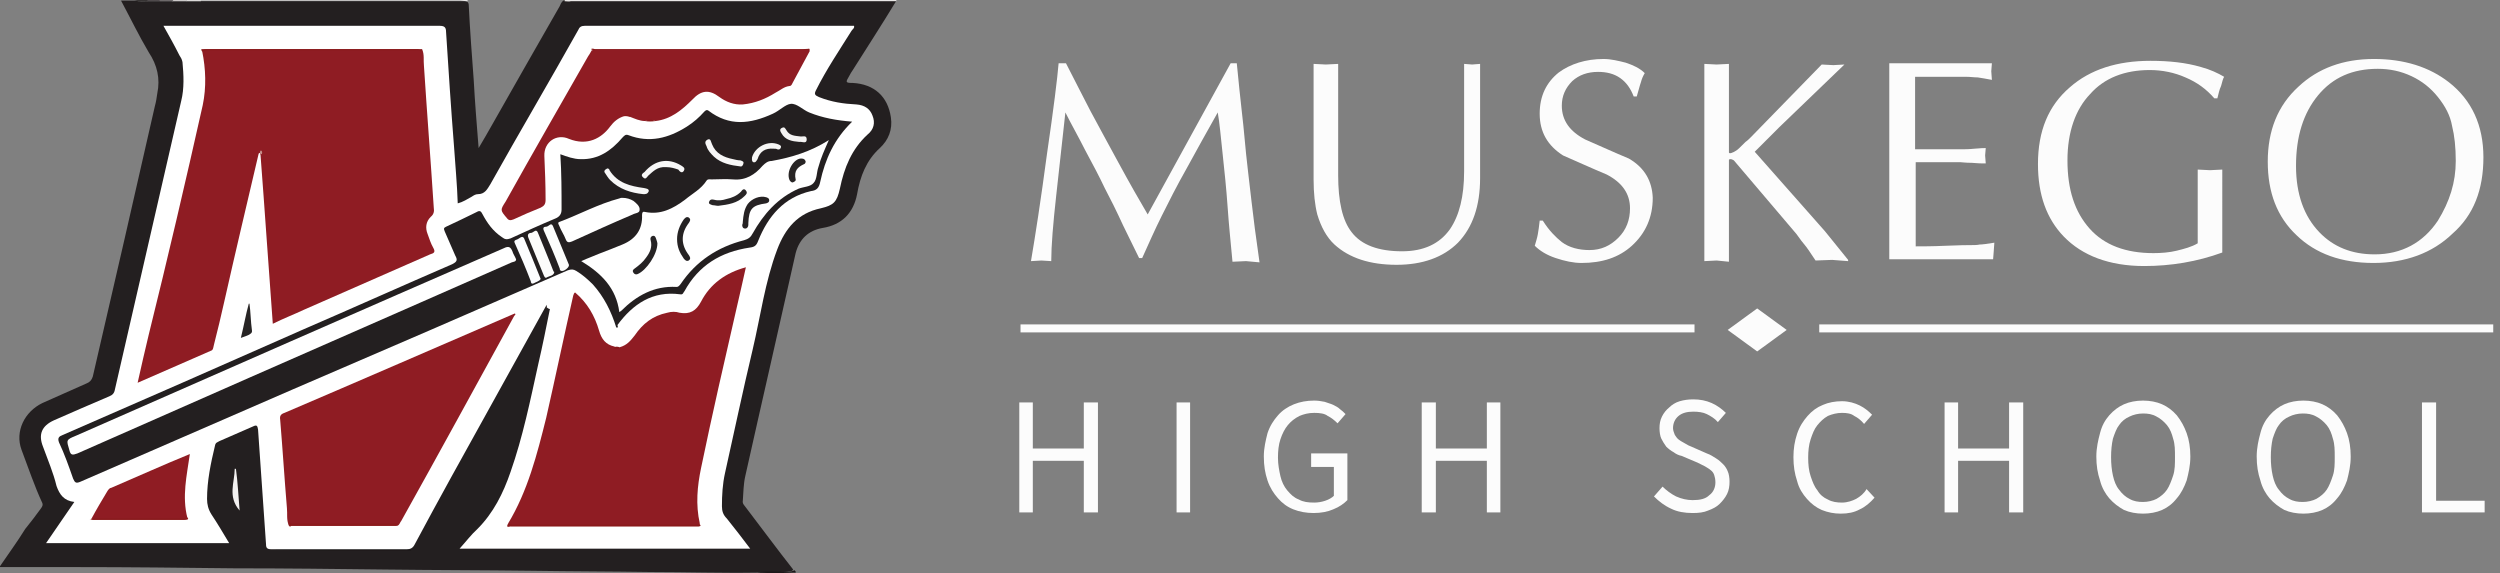 <?xml version="1.0" encoding="utf-8"?>
<!-- Generator: Adobe Illustrator 24.3.0, SVG Export Plug-In . SVG Version: 6.00 Build 0)  -->
<svg version="1.1" id="Layer_1" xmlns="http://www.w3.org/2000/svg" xmlns:xlink="http://www.w3.org/1999/xlink" x="0px" y="0px"
	 viewBox="0 0 406.9 93.3" style="enable-background:new 0 0 406.9 93.3;" xml:space="preserve">
<rect x="0" y="0" width="406.9" height="93.3" fill="#808080" stroke="none"/>
<style type="text/css">
	.st0{fill:#FCFCFC;}
	.st1{fill-rule:evenodd;clip-rule:evenodd;fill:#231F20;}
	.st2{fill-rule:evenodd;clip-rule:evenodd;fill:#E9E7E6;}
	.st3{fill-rule:evenodd;clip-rule:evenodd;fill:#EAE8E8;}
	.st4{fill-rule:evenodd;clip-rule:evenodd;fill:#DCDAD9;}
	.st5{fill-rule:evenodd;clip-rule:evenodd;fill:#CCC9C9;}
	.st6{fill-rule:evenodd;clip-rule:evenodd;fill:#6D696A;}
	.st7{fill-rule:evenodd;clip-rule:evenodd;fill:#4F4A4C;}
	.st8{fill-rule:evenodd;clip-rule:evenodd;fill:#373434;}
	.st9{fill-rule:evenodd;clip-rule:evenodd;fill:#1C1819;}
	.st10{fill-rule:evenodd;clip-rule:evenodd;fill:#FFFFFF;}
	.st11{fill-rule:evenodd;clip-rule:evenodd;fill:#1E1A1B;}
	.st12{fill-rule:evenodd;clip-rule:evenodd;fill:#1D191A;}
	.st13{fill-rule:evenodd;clip-rule:evenodd;fill:#F3F1F1;}
	.st14{fill-rule:evenodd;clip-rule:evenodd;fill:#191415;}
	.st15{fill-rule:evenodd;clip-rule:evenodd;fill:#2F2929;}
	.st16{fill-rule:evenodd;clip-rule:evenodd;fill:#8F1C23;}
	.st17{fill-rule:evenodd;clip-rule:evenodd;fill:#8A191B;}
	.st18{fill-rule:evenodd;clip-rule:evenodd;fill:#89191B;}
	.st19{fill-rule:evenodd;clip-rule:evenodd;fill:#8B1A1C;}
	.st20{fill-rule:evenodd;clip-rule:evenodd;fill:#272424;}
	.st21{fill-rule:evenodd;clip-rule:evenodd;fill:#88191A;}
	.st22{fill-rule:evenodd;clip-rule:evenodd;fill:#8A181B;}
	.st23{fill-rule:evenodd;clip-rule:evenodd;fill:#89181B;}
	.st24{fill-rule:evenodd;clip-rule:evenodd;fill:#C6908C;}
	.st25{fill-rule:evenodd;clip-rule:evenodd;fill:#FCFCFB;}
	.st26{fill-rule:evenodd;clip-rule:evenodd;fill:#FCFDFC;}
	.st27{fill-rule:evenodd;clip-rule:evenodd;fill:#FCFDFF;}
	.st28{fill-rule:evenodd;clip-rule:evenodd;fill:#F7F7F7;}
	.st29{fill-rule:evenodd;clip-rule:evenodd;fill:#F6F6F5;}
	.st30{fill-rule:evenodd;clip-rule:evenodd;fill:#F4F3F3;}
	.st31{fill-rule:evenodd;clip-rule:evenodd;fill:#252223;}
	.st32{fill-rule:evenodd;clip-rule:evenodd;fill:#262324;}
	.st33{fill-rule:evenodd;clip-rule:evenodd;fill:#262223;}
	.st34{fill-rule:evenodd;clip-rule:evenodd;fill:#282526;}
	.st35{fill-rule:evenodd;clip-rule:evenodd;fill:#282525;}
</style>
<g>
	<g>
		<polygon class="st0" points="286,57.2 290.8,53.7 286,50.2 281.2,53.7 		"/>
		<rect x="166.1" y="52.8" class="st0" width="109.7" height="1.3"/>
		<rect x="296.1" y="52.8" class="st0" width="109.7" height="1.3"/>
	</g>
	<g>
		<path class="st0" d="M202.5,21.8c-0.1-1.4-0.6-5.2-1.2-11.5h-1c-4.5,8.2-9,16.4-13.5,24.6c-1.3-2.2-2.9-5-4.8-8.5
			c-1.7-3.1-3.2-5.9-4.5-8.3c-1-2-2.4-4.6-4-7.8h-1.2c-0.2,2.4-0.8,7.3-1.9,14.8c-1,7.5-1.9,13.3-2.6,17.4l1.7-0.1l1.6,0.1
			c0-2.5,0.3-6.1,0.8-10.6c0.5-4.5,1-9.1,1.5-13.6c1,2,2.2,4.1,3.2,6.1c1.3,2.4,2.4,4.5,3.2,6.2c0.9,1.7,1.9,3.7,3,6.1l2.6,5.3h0.5
			c1-2.2,2-4.5,3.2-6.9c1.1-2.2,2.4-4.8,4.1-7.8c1.4-2.6,3.1-5.6,5-9c0.3,1.7,0.5,4,0.8,6.8c0.3,2.8,0.6,5.6,0.8,8.5
			c0.2,2.9,0.5,5.8,0.8,9l2.2-0.1l2.2,0.2c-0.6-4.1-1-7.3-1.3-9.9C203.4,30,202.9,26.4,202.5,21.8z"/>
		<path class="st0" d="M240.9,29V10.4l-1.3,0.1l-1.3-0.1v17.5c0,4.1-0.8,7.2-2.3,9.4c-1.7,2.4-4.3,3.6-7.8,3.6c-3.8,0-6.6-1-8.2-3.1
			c-1.5-1.9-2.2-5-2.2-9.3V10.4l-2,0.1l-2-0.1v18.8c0,2.2,0.2,4.1,0.6,5.7c0.6,2,1.5,3.7,2.8,4.9c2.4,2.2,5.8,3.3,10.1,3.3
			c4.2,0,7.6-1.2,10-3.6C239.7,37,240.9,33.5,240.9,29z"/>
		<path class="st0" d="M265.1,25.8c-2.4-1-4.8-2.1-7.1-3.1c-2.5-1.3-3.8-3.1-3.8-5.5c0-1.6,0.6-2.9,1.7-4c1.1-1,2.5-1.5,4.2-1.5
			c1.4,0,2.6,0.3,3.6,1c1,0.7,1.7,1.7,2.2,3h0.5c0.4-1.5,0.7-2.4,0.7-2.4c0.1-0.4,0.3-0.9,0.6-1.4c-0.8-0.8-1.9-1.3-3.1-1.7
			c-1.2-0.3-2.4-0.6-3.6-0.6c-2.9,0-5.4,0.8-7.3,2.2c-2,1.6-3.1,3.8-3.1,6.7c0,3,1.3,5.2,3.8,6.8c2.3,1,4.7,2.1,7.1,3.1
			c2.5,1.3,3.8,3.1,3.8,5.5c0,1.9-0.6,3.5-1.9,4.8c-1.3,1.3-2.8,2-4.7,2c-1.7,0-3.3-0.4-4.5-1.3c-1-0.8-2.1-1.9-3.1-3.5h-0.5
			c-0.1,0.9-0.2,1.7-0.3,2.2c-0.1,0.6-0.3,1.2-0.5,1.9c0.8,0.8,1.9,1.5,3.4,2c1.5,0.5,2.9,0.8,4.2,0.8c3.4,0,6.1-0.9,8.2-2.8
			c2.2-2,3.4-4.6,3.4-7.8C268.9,29.5,267.7,27.3,265.1,25.8z"/>
		<path class="st0" d="M294,40.2c0.6,0.8,1,1.5,1.5,2.2l2.7-0.1l2.6,0.2v-0.2l-3.8-4.7c-3.8-4.3-7.6-8.6-11.4-12.9l4-4l10.6-10.2
			l-1.8,0.1l-1.9-0.1L285,22.3c-0.3,0.3-0.6,0.6-0.9,0.8c-0.8,0.8-1.3,1.3-1.5,1.4c-0.3,0.2-0.5,0.3-0.8,0.4c-0.3,0.1-0.4,0-0.4-0.1
			V10.4l-2,0.1l-2-0.1v32.1l2-0.1l2,0.2V26c0,0,0.1-0.1,0.2-0.1c0.3,0,0.4,0.1,0.6,0.2l10.2,12C292.9,38.8,293.4,39.5,294,40.2z"/>
		<path class="st0" d="M324.5,40.9l0.1-1.4c-1.2,0.2-2,0.3-2.4,0.3c-0.4,0.1-1,0.1-1.9,0.1c-0.1,0-1.3,0-3.6,0.1
			c-2.2,0.1-3.9,0.1-4.9,0.1V26.4h7.3c0.2,0,0.8,0.1,1.8,0.1c1,0.1,1.7,0.1,2.3,0.1l-0.1-1.3l0.1-1.2c-0.2,0-0.8,0-1.8,0.1
			c-1,0.1-1.7,0.1-2.4,0.1h-7.3V12.5h3.6h4.7c0.7,0,1.3,0.1,1.9,0.1c0.6,0.1,1.3,0.2,2.3,0.4l-0.1-1.4l0.1-1.3h-16.7v31.9h16.9
			L324.5,40.9z"/>
		<path class="st0" d="M349.9,11.4c2,0,4,0.4,5.8,1.2c1.9,0.8,3.4,1.9,4.7,3.4h0.5c0.2-0.7,0.3-1.4,0.6-2c0.2-0.7,0.3-1.2,0.5-1.5
			c-1-0.6-2.3-1.2-3.8-1.6c-2.4-0.7-5.1-1-8.2-1c-5.4,0-9.8,1.4-13.1,4.3c-3.5,3-5.2,7.1-5.2,12.5c0,5,1.4,8.9,4.2,11.8
			c3,3.1,7.4,4.8,13.1,4.8c4.3,0,8.6-0.7,12.7-2.2V27.6l-2,0.1l-2-0.1v12c-1,0.6-2.2,0.9-3.4,1.2s-2.6,0.4-3.8,0.4
			c-4.5,0-8-1.3-10.4-4c-2.4-2.7-3.6-6.3-3.6-11.1c0-4.6,1.3-8.3,3.7-10.8C342.5,12.7,345.8,11.4,349.9,11.4z"/>
		<path class="st0" d="M404.2,25.6c0-5.2-1.9-9.3-5.6-12.2c-3.2-2.5-7.3-3.8-12.2-3.8c-5,0-9.1,1.5-12.3,4.5c-3.4,3.1-5,7.2-5,12.2
			s1.5,9,4.7,12c3.1,3,7.3,4.5,12.5,4.5c5.2,0,9.6-1.6,12.9-4.8C402.6,35,404.2,30.9,404.2,25.6z M386.5,41.4c-3.7,0-6.7-1.2-9-3.6
			c-2.5-2.6-3.8-6.2-3.8-10.8c0-4.8,1.2-8.6,3.6-11.5s5.6-4.3,9.7-4.3c2,0,3.8,0.4,5.5,1.2c1.7,0.8,3.1,1.9,4.3,3.4
			c1.2,1.5,2,3,2.3,4.7c0.4,1.6,0.6,3.5,0.6,5.7c0,3.5-1,6.6-2.9,9.7C394.4,39.5,390.9,41.4,386.5,41.4z"/>
		<polygon class="st0" points="176.4,73 168.1,73 168.1,65.5 165.9,65.5 165.9,83.4 168.1,83.4 168.1,75 176.4,75 176.4,83.4 
			178.7,83.4 178.7,65.5 176.4,65.5 		"/>
		<rect x="191.5" y="65.5" class="st0" width="2.2" height="17.9"/>
		<path class="st0" d="M213.3,76h3.8v4.7c-0.3,0.3-0.8,0.6-1.4,0.8c-0.6,0.2-1.2,0.3-1.8,0.3c-1,0-1.8-0.1-2.5-0.5
			c-0.8-0.3-1.3-0.8-1.9-1.5c-0.5-0.6-0.9-1.4-1.1-2.3c-0.2-0.9-0.4-1.9-0.4-3c0-1.1,0.1-2.1,0.4-3c0.3-0.9,0.7-1.7,1.2-2.3
			c0.5-0.6,1.1-1.1,1.9-1.5c0.7-0.3,1.5-0.5,2.4-0.5c0.9,0,1.7,0.1,2.2,0.5c0.6,0.3,1.1,0.7,1.6,1.2l1.3-1.5
			c-0.3-0.3-0.6-0.6-0.9-0.8c-0.3-0.3-0.7-0.5-1.1-0.7s-0.9-0.3-1.4-0.5c-0.5-0.1-1.1-0.2-1.7-0.2c-1.2,0-2.3,0.2-3.3,0.6
			c-1,0.4-1.9,1-2.6,1.8c-0.7,0.8-1.3,1.7-1.7,2.9c-0.3,1.2-0.6,2.4-0.6,3.8c0,1.5,0.2,2.7,0.6,3.9c0.4,1.2,1,2.1,1.7,2.9
			c0.7,0.8,1.5,1.4,2.5,1.8s2.1,0.6,3.3,0.6c1.2,0,2.3-0.2,3.2-0.6c1-0.4,1.7-0.9,2.3-1.5v-7.6h-5.9V76L213.3,76L213.3,76z"/>
		<polygon class="st0" points="242,73 233.7,73 233.7,65.5 231.4,65.5 231.4,83.4 233.7,83.4 233.7,75 242,75 242,83.4 244.2,83.4 
			244.2,65.5 242,65.5 		"/>
		<path class="st0" d="M280.5,75.6c-0.3-0.3-0.7-0.7-1.2-1c-0.5-0.3-0.9-0.6-1.5-0.8l-2.5-1.1c-0.3-0.1-0.7-0.3-1-0.5
			c-0.3-0.2-0.6-0.3-1-0.6c-0.3-0.2-0.5-0.5-0.7-0.8c-0.1-0.3-0.3-0.7-0.3-1.1c0-0.8,0.3-1.5,0.9-2c0.6-0.5,1.4-0.7,2.4-0.7
			c0.8,0,1.6,0.1,2.2,0.4c0.6,0.3,1.3,0.7,1.8,1.3l1.3-1.5c-0.6-0.6-1.4-1.2-2.3-1.6c-0.9-0.4-1.9-0.6-3-0.6c-0.8,0-1.5,0.1-2.2,0.3
			c-0.7,0.2-1.3,0.6-1.7,1c-0.5,0.4-0.9,0.9-1.2,1.5c-0.3,0.6-0.4,1.2-0.4,1.9c0,0.6,0.1,1.3,0.3,1.7s0.5,0.9,0.8,1.3
			c0.3,0.3,0.8,0.7,1.2,0.9c0.4,0.3,0.8,0.5,1.3,0.6l2.6,1.1c0.4,0.2,0.8,0.4,1.2,0.6c0.3,0.2,0.7,0.4,0.9,0.6
			c0.3,0.2,0.5,0.5,0.6,0.8c0.1,0.3,0.2,0.7,0.2,1.2c0,0.8-0.3,1.6-1,2.1c-0.6,0.6-1.5,0.8-2.7,0.8c-0.9,0-1.8-0.2-2.7-0.6
			c-0.8-0.4-1.6-1-2.2-1.6l-1.4,1.6c0.8,0.8,1.7,1.5,2.8,2c1,0.5,2.2,0.7,3.5,0.7c1,0,1.8-0.1,2.5-0.4c0.8-0.3,1.4-0.6,1.9-1.1
			s0.9-1,1.2-1.6c0.3-0.6,0.4-1.3,0.4-2c0-0.6-0.1-1.3-0.3-1.7C281.1,76.4,280.8,75.9,280.5,75.6z"/>
		<path class="st0" d="M302.1,81.2c-0.6,0.3-1.4,0.6-2.3,0.6c-0.8,0-1.6-0.1-2.3-0.5c-0.7-0.3-1.3-0.8-1.7-1.5
			c-0.5-0.6-0.8-1.4-1.1-2.3c-0.3-0.9-0.4-1.9-0.4-3c0-1.1,0.1-2.1,0.4-3c0.3-0.9,0.6-1.7,1.1-2.3c0.5-0.6,1-1.1,1.7-1.5
			c0.7-0.3,1.5-0.5,2.3-0.5c0.8,0,1.5,0.1,2,0.5c0.6,0.3,1.1,0.7,1.6,1.3l1.3-1.5c-0.6-0.6-1.2-1.1-2-1.5c-0.8-0.4-1.8-0.7-2.9-0.7
			c-1.1,0-2.2,0.2-3.1,0.6c-1,0.4-1.8,1-2.5,1.8c-0.7,0.8-1.3,1.7-1.7,2.9s-0.6,2.4-0.6,3.8c0,1.5,0.2,2.7,0.6,3.9
			c0.3,1.2,0.9,2.1,1.6,2.9c0.7,0.8,1.5,1.4,2.4,1.8c1,0.4,2,0.6,3.1,0.6c1.2,0,2.2-0.2,3.1-0.7c0.9-0.4,1.7-1.1,2.4-1.9l-1.3-1.4
			C303.4,80.3,302.8,80.8,302.1,81.2z"/>
		<polygon class="st0" points="327,73 318.7,73 318.7,65.5 316.5,65.5 316.5,83.4 318.7,83.4 318.7,75 327,75 327,83.4 329.3,83.4 
			329.3,65.5 327,65.5 		"/>
		<path class="st0" d="M354.3,67.6c-0.7-0.8-1.5-1.4-2.4-1.8c-0.9-0.4-2-0.6-3.1-0.6c-1.1,0-2.2,0.2-3.1,0.6s-1.7,1-2.4,1.8
			c-0.7,0.8-1.2,1.7-1.5,2.9c-0.3,1.1-0.6,2.4-0.6,3.8c0,1.5,0.2,2.7,0.6,3.9c0.3,1.2,0.9,2.2,1.5,2.9c0.7,0.8,1.5,1.4,2.4,1.9
			c0.9,0.4,2,0.6,3.1,0.6c1.1,0,2.2-0.2,3.1-0.6c0.9-0.4,1.7-1,2.4-1.9c0.7-0.8,1.2-1.8,1.6-2.9c0.3-1.2,0.6-2.4,0.6-3.9
			c0-1.4-0.2-2.7-0.6-3.8C355.5,69.4,355,68.5,354.3,67.6z M353.7,77.4c-0.3,0.9-0.6,1.7-1,2.3s-1,1.1-1.7,1.5
			c-0.6,0.3-1.4,0.5-2.2,0.5c-0.8,0-1.5-0.1-2.2-0.5c-0.6-0.3-1.2-0.8-1.7-1.5c-0.5-0.6-0.8-1.4-1-2.3c-0.2-0.9-0.3-1.9-0.3-3
			c0-1.1,0.1-2.1,0.3-3c0.3-0.9,0.6-1.7,1-2.2c0.4-0.6,1-1.1,1.7-1.4c0.6-0.3,1.4-0.5,2.2-0.5c0.8,0,1.5,0.1,2.2,0.5
			c0.6,0.3,1.2,0.8,1.7,1.4c0.5,0.6,0.8,1.4,1,2.2c0.3,0.9,0.3,1.9,0.3,3S354,76.5,353.7,77.4z"/>
		<path class="st0" d="M380.4,67.6c-0.7-0.8-1.5-1.4-2.4-1.8c-0.9-0.4-2-0.6-3.1-0.6c-1.1,0-2.2,0.2-3.1,0.6c-0.9,0.4-1.7,1-2.4,1.8
			c-0.7,0.8-1.2,1.7-1.5,2.9c-0.3,1.1-0.6,2.4-0.6,3.8c0,1.5,0.2,2.7,0.6,3.9c0.3,1.2,0.9,2.2,1.5,2.9c0.7,0.8,1.5,1.4,2.4,1.9
			c0.9,0.4,2,0.6,3.1,0.6c1.1,0,2.2-0.2,3.1-0.6c0.9-0.4,1.7-1,2.4-1.9c0.7-0.8,1.2-1.8,1.6-2.9c0.3-1.2,0.6-2.4,0.6-3.9
			c0-1.4-0.2-2.7-0.6-3.8C381.6,69.4,381.1,68.5,380.4,67.6z M379.7,77.4c-0.3,0.9-0.6,1.7-1,2.3s-1,1.1-1.7,1.5
			c-0.6,0.3-1.4,0.5-2.2,0.5s-1.5-0.1-2.2-0.5c-0.6-0.3-1.2-0.8-1.7-1.5c-0.5-0.6-0.8-1.4-1-2.3s-0.3-1.9-0.3-3c0-1.1,0.1-2.1,0.3-3
			c0.3-0.9,0.6-1.7,1-2.2c0.4-0.6,1-1.1,1.7-1.4c0.6-0.3,1.4-0.5,2.2-0.5s1.5,0.1,2.2,0.5c0.6,0.3,1.2,0.8,1.7,1.4
			c0.5,0.6,0.8,1.4,1,2.2c0.3,0.9,0.3,1.9,0.3,3S380,76.5,379.7,77.4z"/>
		<polygon class="st0" points="396.5,81.5 396.5,65.5 394.2,65.5 394.2,83.4 404.4,83.4 404.4,81.5 		"/>
	</g>
</g>
<g>
	<path class="st1" d="M123.3,93.2c-5.8,0.1-11.6-0.1-17.4-0.1c-6.4-0.1-12.8-0.1-19.3-0.2c-7.9-0.1-15.8-0.1-23.7-0.2
		c-8.2-0.1-16.5-0.2-24.7-0.2c-8.7-0.1-17.3-0.2-26-0.2c-4,0-8.1,0-12.3,0c1.5-2.2,2.9-4.1,4.2-6.2C5,85,5.9,83.8,6.7,82.7
		c0.2-0.3,0.3-0.5,0.2-0.8c-1.3-2.8-2.3-5.8-3.4-8.7c-1.1-3,0.5-6.2,3.4-7.6c2.4-1.1,4.8-2.1,7.2-3.2c0.5-0.2,0.8-0.5,1-1.1
		c3.4-14.7,6.8-29.4,10.1-44c0.2-0.7,0.3-1.4,0.4-2.1c0.5-2.4,0-4.6-1.4-6.7c-1.6-2.7-3-5.6-4.5-8.4c0.8,0,1.5,0,2.3,0
		c0.7,0.2,1.4,0.1,2.1,0.1s1.4,0,2,0c0.7,0,1.4,0,2.1,0c0.8,0,1.5,0,2.3,0c0.8,0,1.6,0,2.3,0c14.4,0,28.7,0,43,0
		c0.5,0.1,0.5,0.5,0.5,0.8c0.2,4,0.5,8,0.8,12c0.2,3.7,0.5,7.3,0.8,11.1c0.8-1.3,1.5-2.6,2.2-3.8c3.6-6.4,7.3-12.8,11-19.3
		c0.2-0.5,0.5-1.1,1.1-1c17.5,0,35.1,0,52.6,0c0.4,0,0.8-0.2,1.1,0.1c-2.3,3.8-4.7,7.5-7.1,11.3c-0.2,0.3-0.4,0.6-0.6,1
		c-0.6,1-0.6,1.1,0.6,1.1c3.5,0.2,5.7,2.2,6.2,5.6c0.3,2-0.4,3.7-1.8,5c-2.2,2-3.2,4.6-3.7,7.5c-0.6,3.1-2.5,5-5.6,5.5
		c-2.3,0.4-3.8,1.8-4.4,4.1c-2.7,12.1-5.5,24.2-8.2,36.3c-0.3,1.3-0.3,2.7-0.4,4c-0.1,0.5,0.3,0.8,0.5,1.1c2.6,3.4,5.1,6.8,7.7,10.1
		c-0.2,0.4-0.6,0.2-0.9,0.3C126.7,93.2,124.9,93.1,123.3,93.2z"/>
	<path class="st2" d="M91.9,0.2c0-0.1,0-0.1,0-0.2c18,0,36,0,54,0c0,0.1,0,0.2,0,0.2c-10,0-20,0-30,0c-7.7,0-15.3,0-23,0
		C92.6,0.3,92.3,0.2,91.9,0.2z"/>
	<path class="st3" d="M76.1,0c0,0.1,0,0.2,0,0.2c-0.4,0-0.8-0.1-1.1-0.1c-13.8,0-27.5,0-41.2,0c-0.4,0-0.7,0-1.1,0
		c-0.1,0-0.1-0.1-0.1-0.1L32.7,0C47.1,0,61.6,0,76.1,0z"/>
	<path class="st4" d="M32.7,0c0,0.1,0,0.1,0,0.2c-0.8,0-1.5,0-2.3,0c-0.1,0-0.1-0.1-0.1-0.1L30.4,0C31.2,0,31.9,0,32.7,0z"/>
	<path class="st5" d="M30.4,0c0,0.1,0,0.1,0,0.2c-0.8,0-1.5,0-2.3,0c-0.1,0-0.2,0-0.1-0.1c0-0.1,0-0.1,0.1-0.1C28.9,0,29.7,0,30.4,0
		z"/>
	<path class="st6" d="M28.1,0c0.1,0.1,0.1,0.1,0.1,0.2c-0.7,0-1.4,0-2.1,0C26,0.2,26,0.1,26,0.1C26,0,26,0,26,0
		C26.8,0,27.5,0,28.1,0z"/>
	<path class="st7" d="M26,0c0,0.1,0,0.1,0,0.2c-0.7,0-1.4,0-2.1,0c-0.1,0-0.1-0.1-0.1-0.2c0.1,0,0.1,0,0.2,0C24.7,0,25.4,0,26,0z"/>
	<path class="st8" d="M24,0c0,0.1,0,0.2,0,0.2c-0.7-0.1-1.4,0.2-2.1-0.2C22.6,0,23.3,0,24,0z"/>
	<path class="st9" d="M123.3,93.2c1.4-0.4,2.6-0.1,4-0.2c0.7-0.1,1.4,0.2,2-0.2c0.5,0.5,0.1,0.4-0.2,0.4
		C127.1,93.3,125.2,93.3,123.3,93.2z"/>
	<path class="st10" d="M88.7,50.1c-3.1,5.6-6.2,11.2-9.3,16.8c-4,7.2-8,14.4-11.9,21.7c-0.3,0.6-0.7,0.8-1.3,0.8c-7.3,0-14.7,0-22,0
		c-0.7,0-0.9-0.2-0.9-0.8c-0.4-6.2-0.9-12.5-1.3-18.7c-0.1-0.6-0.2-0.8-0.8-0.5c-1.8,0.8-3.7,1.6-5.5,2.4c-0.3,0.2-0.6,0.2-0.7,0.7
		c-0.7,2.9-1.3,5.8-1.3,8.7c0,0.9,0.2,1.7,0.7,2.5c1,1.5,2,3.2,2.9,4.7c-9.9,0-19.8,0-29.8,0c1.6-2.3,3-4.4,4.6-6.7
		c-1.7-0.2-2.4-1.2-2.9-2.6C8.7,77,7.8,74.9,7,72.7c-0.8-2-0.2-3.4,1.8-4.3c3-1.3,5.9-2.6,9-3.9c0.5-0.2,0.8-0.5,0.9-1.1
		c3.6-15.7,7.2-31.4,10.8-47c0.5-2,0.4-4.2,0.2-6.3c-0.1-0.5-0.3-0.8-0.5-1.1c-0.8-1.6-1.7-3.2-2.6-4.8c1.7,0,3.3,0,4.9,0
		c13.3,0,26.6,0,40,0c0.8,0,1.1,0.2,1.1,1c0.4,6.2,0.8,12.4,1.3,18.7c0.2,3,0.5,6.1,0.6,9.2c0.8-0.2,1.6-0.7,2.3-1.1
		c0.3-0.2,0.6-0.4,1-0.4c1.1,0,1.5-0.8,2-1.6c4.7-8.4,9.6-16.7,14.3-25.1c0.2-0.5,0.5-0.7,1.1-0.7c14.5,0,29,0,43.5,0
		c0.1,0,0.2,0,0.3,0c0.1,0.4-0.2,0.5-0.4,0.8c-2,3.2-4.1,6.3-5.8,9.7c-0.3,0.6-0.2,0.8,0.5,1.1c2,0.8,4,1.1,6.1,1.2
		c1.3,0.1,2.2,0.7,2.6,1.8c0.5,1.2,0.2,2.3-0.8,3.1c-2.6,2.4-3.8,5.4-4.5,8.8c-0.5,2.2-1,2.7-3.1,3.2c-3.8,0.8-5.8,3.3-7.1,6.7
		c-2,5.3-2.7,10.8-4,16.3c-1.6,6.7-3,13.4-4.5,20.1c-0.4,1.8-0.5,3.6-0.5,5.4c0,0.8,0.2,1.4,0.8,2c1.3,1.6,2.5,3.2,3.8,4.9
		c-15.8,0-31.5,0-47.3,0c1-1.1,1.9-2.3,2.9-3.2c2.6-2.6,4.2-5.8,5.4-9.3c2-5.7,3.2-11.6,4.5-17.5c0.7-3,1.3-6,1.9-9
		C89,50.2,89.1,49.9,88.7,50.1z"/>
	<path class="st11" d="M72,4C56.9,4,41.8,4,26.6,4V3.9C41.7,3.9,56.8,3.9,72,4C72.1,3.9,72.1,4,72,4z"/>
	<path class="st12" d="M138.5,4c-14.7,0-29.4,0-44,0V3.9C109.1,3.9,123.8,3.9,138.5,4C138.5,3.9,138.5,4,138.5,4z"/>
	<path class="st13" d="M39,83.1c-2-2.3-0.8-4.6-0.8-6.8c0.1,0,0.2,0,0.2,0C38.7,78.5,38.8,80.7,39,83.1z"/>
	<path class="st14" d="M43.6,89.5c7.8,0,15.5,0,23.3,0v0.1C59.2,89.6,51.4,89.6,43.6,89.5C43.6,89.6,43.6,89.5,43.6,89.5z"/>
	<path class="st15" d="M88.7,50.1c0.1-0.2,0.2-0.3,0.2-0.5c0.2,0.3,0.1,0.5,0,0.8C88.9,50.2,88.8,50.2,88.7,50.1z"/>
	<path class="st16" d="M68.7,8c0.4,0.9,0.2,1.8,0.3,2.7c0.5,7.7,1.1,15.4,1.6,23.1c0.1,0.6,0,1.1-0.5,1.5c-0.8,0.8-0.9,1.8-0.5,2.8
		c0.3,0.8,0.5,1.5,0.9,2.2c0.4,0.7,0.2,0.9-0.5,1.1c-6.8,3-13.7,6-20.5,9c-1.7,0.8-3.3,1.4-5.1,2.3c-0.7-9.3-1.3-18.4-2-27.5
		c-0.1-0.1,0-0.5-0.3-0.2c-1.9,8.1-3.8,16.1-5.6,24.1c-0.5,2.3-1.1,4.7-1.7,7.1c-0.1,0.4-0.1,0.8-0.5,0.9c-3.9,1.7-7.8,3.4-11.9,5.2
		c0.6-2.7,1.2-5.3,1.8-7.8C27.3,42,30.2,29.6,33,17.1c0.6-2.9,0.5-5.9-0.1-8.8C33.1,8,33.4,8,33.7,8C45.2,8,56.5,8,68,8
		C68.2,8,68.5,8.3,68.7,8z"/>
	<path class="st1" d="M100.3,53.3c-0.8-2.6-2-5-3.8-7c-0.8-0.8-1.7-1.6-2.7-2.2c-0.5-0.3-0.8-0.3-1.4-0.1
		c-14.9,6.5-29.9,13-44.8,19.4c-11.5,5-23,10-34.5,15c-0.7,0.3-0.9,0.2-1.2-0.5c-0.7-2-1.4-4-2.3-5.9c-0.3-0.8,0.1-1,0.6-1.2
		c13.1-5.7,26.1-11.4,39.2-17.2c8.1-3.5,16.1-7.1,24.2-10.6c0.8-0.4,0.9-0.7,0.5-1.4c-0.6-1.3-1.1-2.6-1.7-3.9
		c-0.2-0.5-0.2-0.6,0.2-0.8c1.7-0.8,3.4-1.6,5-2.4c0.5-0.3,0.7-0.1,0.9,0.3c0.8,1.5,1.7,2.8,3.2,3.8c0.5,0.4,0.8,0.4,1.4,0.2
		c2.4-1.1,4.8-2.2,7.2-3.2c0.8-0.3,1.1-0.8,1.1-1.5c0-2.9,0-5.9-0.2-9c1.1,0.4,2.2,0.8,3.3,0.8c2.9,0.1,5-1.4,6.8-3.5
		c0.3-0.3,0.5-0.6,1-0.4c3.4,1.3,6.5,0.5,9.5-1.4c1.1-0.7,2-1.5,2.8-2.4c0.2-0.2,0.4-0.4,0.7-0.2c3.4,2.6,6.8,2.2,10.5,0.5
		c1.1-0.5,2-1.5,2.9-1.6c1-0.1,2,1,3,1.4c2.2,0.9,4.5,1.3,7,1.5c-2.9,2.8-4.4,6.1-5.2,9.8c-0.2,1-0.6,1.4-1.5,1.5
		c-4.4,1-7,4.1-8.6,8.1c-0.3,0.8-0.6,1-1.4,1.1c-4.7,0.7-8.3,2.9-10.6,7.1c-0.2,0.2-0.2,0.6-0.7,0.5c-4.5-0.6-7.7,1.6-10.2,5
		C100.6,53.2,100.6,53.4,100.3,53.3z"/>
	<path class="st16" d="M82.7,85.2c3.2-5.3,4.7-11.2,6.2-17.2c1.5-6.6,2.9-13.3,4.4-19.9c0.1-0.2,0.1-0.4,0.3-0.5
		c2,1.7,3.2,3.8,3.9,6.2c0.4,1.4,1.1,2.3,2.5,2.6c0.2,0.2,0.5,0.2,0.8,0.2c0.2,0,0.2-0.1,0.1,0v-0.1c1.1-0.3,1.7-1,2.4-1.9
		c1.3-1.9,2.9-3.2,5.3-3.7c0.7-0.2,1.4-0.2,2,0c1.7,0.3,2.7-0.3,3.5-1.8c1.5-2.9,4-4.7,7.3-5.6c-0.5,2.3-1,4.4-1.5,6.6
		c-2,8.7-4,17.4-5.8,26.1c-0.6,2.9-0.9,5.9-0.2,9c-0.3,0.5-0.8,0.4-1.3,0.4c-7.4,0-14.7,0-22.1,0c-2.3,0-4.4,0-6.7,0
		C83.4,85.5,82.9,85.7,82.7,85.2z"/>
	<path class="st16" d="M47,85.5c-0.4-0.9-0.2-1.9-0.3-2.8c-0.4-4.8-0.7-9.6-1.1-14.4c-0.1-0.6,0.1-0.9,0.7-1.1
		c12.4-5.3,24.8-10.7,37.3-16.1c0.1,0,0.2-0.1,0.2-0.1c0.2,0.2,0,0.3-0.1,0.4c-6.1,11.1-12.2,22.3-18.4,33.4
		c-0.2,0.2-0.2,0.5-0.5,0.7c-5.9,0-11.8,0.1-17.8,0C47.1,85.5,47,85.5,47,85.5z"/>
	<path class="st16" d="M101.6,18.9c-1,0.3-1.7,0.9-2.3,1.7c-1.4,1.9-3.7,3.2-6.7,2c-2-0.9-4.1,0.5-4,2.8c0.1,2.3,0.2,4.7,0.2,7.1
		c0,0.7-0.2,1-0.8,1.3c-1.5,0.6-2.9,1.2-4.4,1.9c-0.5,0.2-0.8,0.2-1.1-0.2c-1.1-1.3-1.1-1.3-0.2-2.7c4.4-7.9,8.9-15.7,13.4-23.6
		c0.2-0.3,0.4-0.6,0.6-1C96.6,8.1,97,8,97.4,8c11.1,0,22.1,0,33.3,0c0.4,0,0.8-0.2,1.1,0.3c-0.9,1.7-1.9,3.5-2.8,5.2
		c-0.1,0.2-0.2,0.5-0.5,0.5c-0.9,0.1-1.5,0.7-2.3,1.1c-1.6,1-3.3,1.7-5.3,1.9c-1.4,0.1-2.7-0.4-3.8-1.2c-1.7-1.3-3-1.1-4.4,0.4
		c-1.7,1.7-3.5,3.2-6,3.5c-0.5-0.2-1.1-0.2-1.7,0c-0.9,0-1.7-0.4-2.5-0.7C102.2,18.8,102,18.8,101.6,18.9z"/>
	<path class="st16" d="M14.9,84.4c0.8-1.5,1.7-3,2.6-4.5c0.2-0.3,0.4-0.5,0.6-0.5c4.2-1.8,8.4-3.7,12.8-5.5
		c-0.5,3.5-1.3,6.9-0.4,10.4c-0.2,0.3-0.4,0.3-0.7,0.3c-4.9,0-9.9,0-14.8,0C15.1,84.5,15,84.4,14.9,84.4z"/>
	<path class="st17" d="M82.7,85.2c0.3,0.2,0.8,0.2,1.1,0.2c9.6,0,19.3,0,28.9,0c0.4,0,0.8,0.1,1.1-0.2c0.1,0.2,0.5,0.4-0.1,0.5
		c-0.2,0-0.4,0-0.6,0c-9.9,0-19.9,0-29.9,0C83.1,85.6,82.2,86.1,82.7,85.2z"/>
	<path class="st18" d="M68.7,8c-0.1,0.4-0.1,0.5-0.3,0.3c-0.2-0.2-0.5-0.1-0.8-0.1c-11.2,0-22.4,0-33.6,0c-0.4,0-0.8,0-1.1,0.2
		c-0.1-0.2-0.2-0.3-0.1-0.4C32.9,8,33.2,8,33.4,8C44.9,8,56.5,8,68,8C68.3,8,68.5,8,68.7,8z"/>
	<path class="st19" d="M47,85.5c0-0.2,0-0.4,0-0.8c0.3,0.7,0.8,0.5,1.1,0.5c5.3,0,10.5,0,15.7,0c0.4,0,0.8-0.2,1.1,0.2
		c-0.2,0.2-0.4,0.2-0.6,0.2c-5.6,0-11.2,0-16.9,0C47.3,85.7,47.1,85.8,47,85.5z"/>
	<path class="st18" d="M131.7,8.3c-0.3-0.2-0.8-0.2-1.1-0.2c-11.1,0-22.1,0-33.2,0c-0.4,0-0.8,0.2-1.2-0.1C96.4,7.8,96.7,8,96.9,8
		c11.4,0,22.8,0,34.2,0C131.4,8,132,7.7,131.7,8.3z"/>
	<path class="st20" d="M40.6,49.4c0.2,1.4,0.2,2.9,0.4,4.3c0.1,0.5-0.2,0.6-0.5,0.8c-0.4,0.2-0.8,0.3-1.3,0.5c0.5-2,0.8-3.8,1.3-5.6
		C40.5,49.5,40.6,49.4,40.6,49.4z"/>
	<path class="st21" d="M14.9,84.4c4.8,0,9.7,0,14.5,0c0.4,0,0.8,0.1,1.1-0.2c0,0.1,0.2,0.2,0.1,0.3c-0.1,0.1-0.3,0.1-0.5,0.1
		c-5,0-10,0-15.1,0c-0.2,0-0.2-0.1-0.4-0.1C14.8,84.5,14.8,84.5,14.9,84.4L14.9,84.4z"/>
	<path class="st17" d="M105,19.7c0.5-0.3,1.1-0.3,1.7,0C106,19.8,105.5,19.8,105,19.7z"/>
	<path class="st22" d="M101.6,18.9L101.6,18.9c-0.2,0-0.2-0.1-0.2-0.1c0.5-0.2,0.8-0.1,1.3-0.1v0.1c-0.1,0.1-0.2,0.1-0.2,0.2
		C102.1,18.9,101.9,18.9,101.6,18.9z"/>
	<path class="st23" d="M100.8,56.5c0.1,0.1,0.3,0.2,0.2,0.2c-0.4,0.1-0.8,0.2-1.1,0v-0.1l0.1-0.1C100.2,56.4,100.5,56.4,100.8,56.5z
		"/>
	<path class="st24" d="M42.3,25c0-0.2,0-0.5,0.2-0.5c0.2,0.1,0.2,0.4,0.1,0.6C42.5,25.1,42.4,25,42.3,25z"/>
	<path class="st10" d="M134.9,22.8c-0.7,1.6-1.3,2.9-1.7,4.4c-0.3,0.8-0.2,2-0.8,2.6c-0.5,0.6-1.6,0.6-2.4,0.9
		c-3.4,1.5-5.7,4.1-7.5,7.3c-0.3,0.6-0.7,0.9-1.4,1.1c-4.3,1.1-7.8,3.4-10.3,7.1c-0.2,0.2-0.3,0.5-0.7,0.5c-3.6-0.2-6.5,1.4-9,3.9
		c-0.1,0.1-0.2,0.1-0.3,0.2c-0.5-3.9-2.9-6.3-6.2-8.3c1.1-0.5,2-0.8,2.9-1.2c1.3-0.5,2.6-1,3.8-1.5c2.2-0.9,3.3-2.5,3.2-4.8
		c0-0.5,0.2-0.6,0.5-0.5c2.5,0.5,4.5-0.5,6.5-2c1.2-1,2.6-1.7,3.5-3.1c0.2-0.3,0.5-0.2,0.8-0.2c1.1,0,2.3-0.1,3.5,0
		c2.1,0.2,3.6-0.8,4.8-2.2c0.5-0.5,0.9-0.8,1.5-0.8C128.9,25.6,131.9,24.7,134.9,22.8z"/>
	<path class="st10" d="M84,42.2c0,0.4-0.4,0.4-0.7,0.5c-5,2.2-10,4.4-15,6.6c-18.5,8.1-37.1,16.3-55.7,24.5
		c-0.8,0.3-1.1,0.3-1.3-0.5c-0.5-1.7-0.6-1.7,1.1-2.4C35.6,60.7,58.8,50.5,82,40.4c0.8-0.4,1.1-0.2,1.4,0.5
		C83.5,41.3,83.8,41.7,84,42.2z"/>
	<path class="st10" d="M101.3,32.2c0.7,0,1.3,0.2,1.8,0.5c0.5,0.4,1.1,0.9,1,1.5c0,0.5-0.8,0.5-1.1,0.7c-3.3,1.4-6.6,2.9-9.9,4.4
		c-0.5,0.2-0.8,0.2-1-0.3c-0.3-0.8-0.8-1.5-1.1-2.3c-0.1-0.2-0.3-0.5,0.1-0.6c3.2-1.2,6.3-2.9,9.7-3.8
		C101,32.2,101.1,32.2,101.3,32.2z"/>
	<path class="st25" d="M90.2,44.4c-0.2,0.5-0.7,0.5-1.1,0.7c-0.4,0.3-0.5-0.1-0.6-0.3c-0.8-2-1.7-4.1-2.5-6.1
		c-0.2-0.5,0-0.8,0.5-0.8c0.4-0.1,0.8-0.8,1.1,0.1c0.8,2,1.7,4.1,2.5,6.2C90.2,44.2,90.2,44.2,90.2,44.4z"/>
	<path class="st26" d="M91.4,44.1c-0.2,0-0.3-0.2-0.3-0.4c-0.8-2.1-1.7-4.2-2.6-6.2c-0.2-0.5,0.1-0.6,0.4-0.6c0.4,0,0.8-0.8,1.1-0.1
		c0.9,2.1,1.7,4.2,2.6,6.3C92.7,43.5,91.8,44.2,91.4,44.1z"/>
	<path class="st27" d="M88,45.4c-0.2,0.4-0.8,0.5-1.1,0.7c-0.4,0.2-0.5-0.1-0.5-0.3c-0.8-2.1-1.7-4.2-2.6-6.2
		c-0.2-0.4,0-0.5,0.3-0.6c0.4-0.1,0.9-0.8,1.2-0.2C86.2,40.9,87.1,43.2,88,45.4C87.9,45.4,87.9,45.4,88,45.4z"/>
	<path class="st28" d="M104.7,31.6c-2-0.2-3.9-0.8-5.4-2.3c-0.3-0.3-0.6-0.8-0.8-1.1c-0.2-0.2-0.2-0.5,0.2-0.7
		c0.2-0.2,0.5,0,0.5,0.2c1.3,2.1,3.4,2.6,5.6,2.9c0.4,0.1,0.8,0.1,0.8,0.5C105.4,31.6,105.1,31.6,104.7,31.6z"/>
	<path class="st28" d="M108.4,27.2c-1.4-0.1-2.1,0.7-2.9,1.4c-0.2,0.2-0.4,0.7-0.8,0.3c-0.5-0.4-0.1-0.7,0.2-0.9
		c1.7-2,3.9-2.3,5.9-1.1c0.3,0.2,0.8,0.4,0.5,0.9c-0.3,0.5-0.7,0.1-0.9-0.2C109.8,27.4,109.2,27.2,108.4,27.2z"/>
	<path class="st28" d="M120.6,27.1c-1.7-0.2-3.2-0.5-4.4-1.6c-0.5-0.5-1-1-1.2-1.7c-0.2-0.4-0.4-0.8,0.2-1.1
		c0.5-0.2,0.5,0.4,0.7,0.8c0.6,1.5,1.9,2.1,3.4,2.4c0.4,0.1,0.8,0.2,1.2,0.2c0.3,0.1,0.6,0.2,0.5,0.5
		C120.9,27.1,120.6,27.1,120.6,27.1z"/>
	<path class="st29" d="M125.9,24.2c-1.3-0.1-2.2,0.4-2.6,1.7c-0.2,0.3-0.3,0.6-0.7,0.5c-0.3-0.2-0.2-0.5-0.2-0.8
		c0.5-1.7,2.6-2.8,4.3-2.1c0.2,0.1,0.5,0.2,0.4,0.5c-0.1,0.3-0.3,0.4-0.6,0.3C126.4,24.2,126.1,24.2,125.9,24.2z"/>
	<path class="st30" d="M130.1,23.1c-1.2-0.1-2.3-0.3-2.9-1.4c-0.2-0.3-0.4-0.7,0.1-0.9c0.4-0.2,0.5,0.1,0.7,0.4
		c0.5,0.9,1.4,0.9,2.2,1c0.4,0.1,1.1-0.3,1.1,0.5S130.5,23,130.1,23.1z"/>
	<path class="st31" d="M110.2,38.9c0-1.1,0.4-2.2,1.1-3.2c0.2-0.2,0.4-0.5,0.8-0.3c0.4,0.3,0.2,0.6,0,0.9c-1.3,1.7-1.3,3.5,0,5.2
		c0.2,0.3,0.4,0.6,0,0.9c-0.4,0.2-0.6-0.1-0.8-0.3C110.6,41.1,110.2,40.2,110.2,38.9z"/>
	<path class="st32" d="M107,39.6c0,1.8-1.8,4.4-3.2,5c-0.2,0.1-0.5,0.1-0.7-0.2s-0.1-0.5,0.2-0.7c0.7-0.5,1.4-1.1,1.8-1.7
		c0.7-0.9,1.1-1.8,0.8-2.9c-0.1-0.3,0-0.6,0.3-0.7c0.4-0.1,0.5,0.2,0.6,0.5C106.9,39.2,107,39.5,107,39.6z"/>
	<path class="st33" d="M120.9,36.1c0.1-1.1,0.2-2,0.8-2.9c0.7-0.9,2-1.4,3-1.1c0.3,0.1,0.5,0.2,0.5,0.5c0,0.3-0.2,0.4-0.5,0.5
		c-2.3,0.3-2.8,0.9-2.9,3.2c0,0.1,0,0.2,0,0.3c0,0.3-0.2,0.6-0.5,0.6c-0.4,0-0.5-0.3-0.5-0.6C120.9,36.4,120.9,36.2,120.9,36.1z"/>
	<path class="st34" d="M116.9,33.5c-0.3,0-0.6-0.1-0.9-0.1c-0.3-0.1-0.7-0.2-0.6-0.5c0.1-0.4,0.4-0.5,0.8-0.4c0.7,0.2,1.4,0.1,2-0.1
		c0.9-0.2,1.7-0.5,2.4-1.2c0.2-0.3,0.5-0.6,0.8-0.2s0.1,0.6-0.2,0.9C120,33.1,118.5,33.3,116.9,33.5z"/>
	<path class="st35" d="M130.4,25.8c0.5,0,0.6,0.2,0.7,0.4s-0.1,0.5-0.2,0.5c-1.1,0.5-1.7,1.1-1.4,2.5c0.1,0.2-0.2,0.4-0.5,0.5
		c-0.2,0-0.4-0.2-0.5-0.4C127.9,27.9,129.2,25.8,130.4,25.8z"/>
</g>
</svg>
